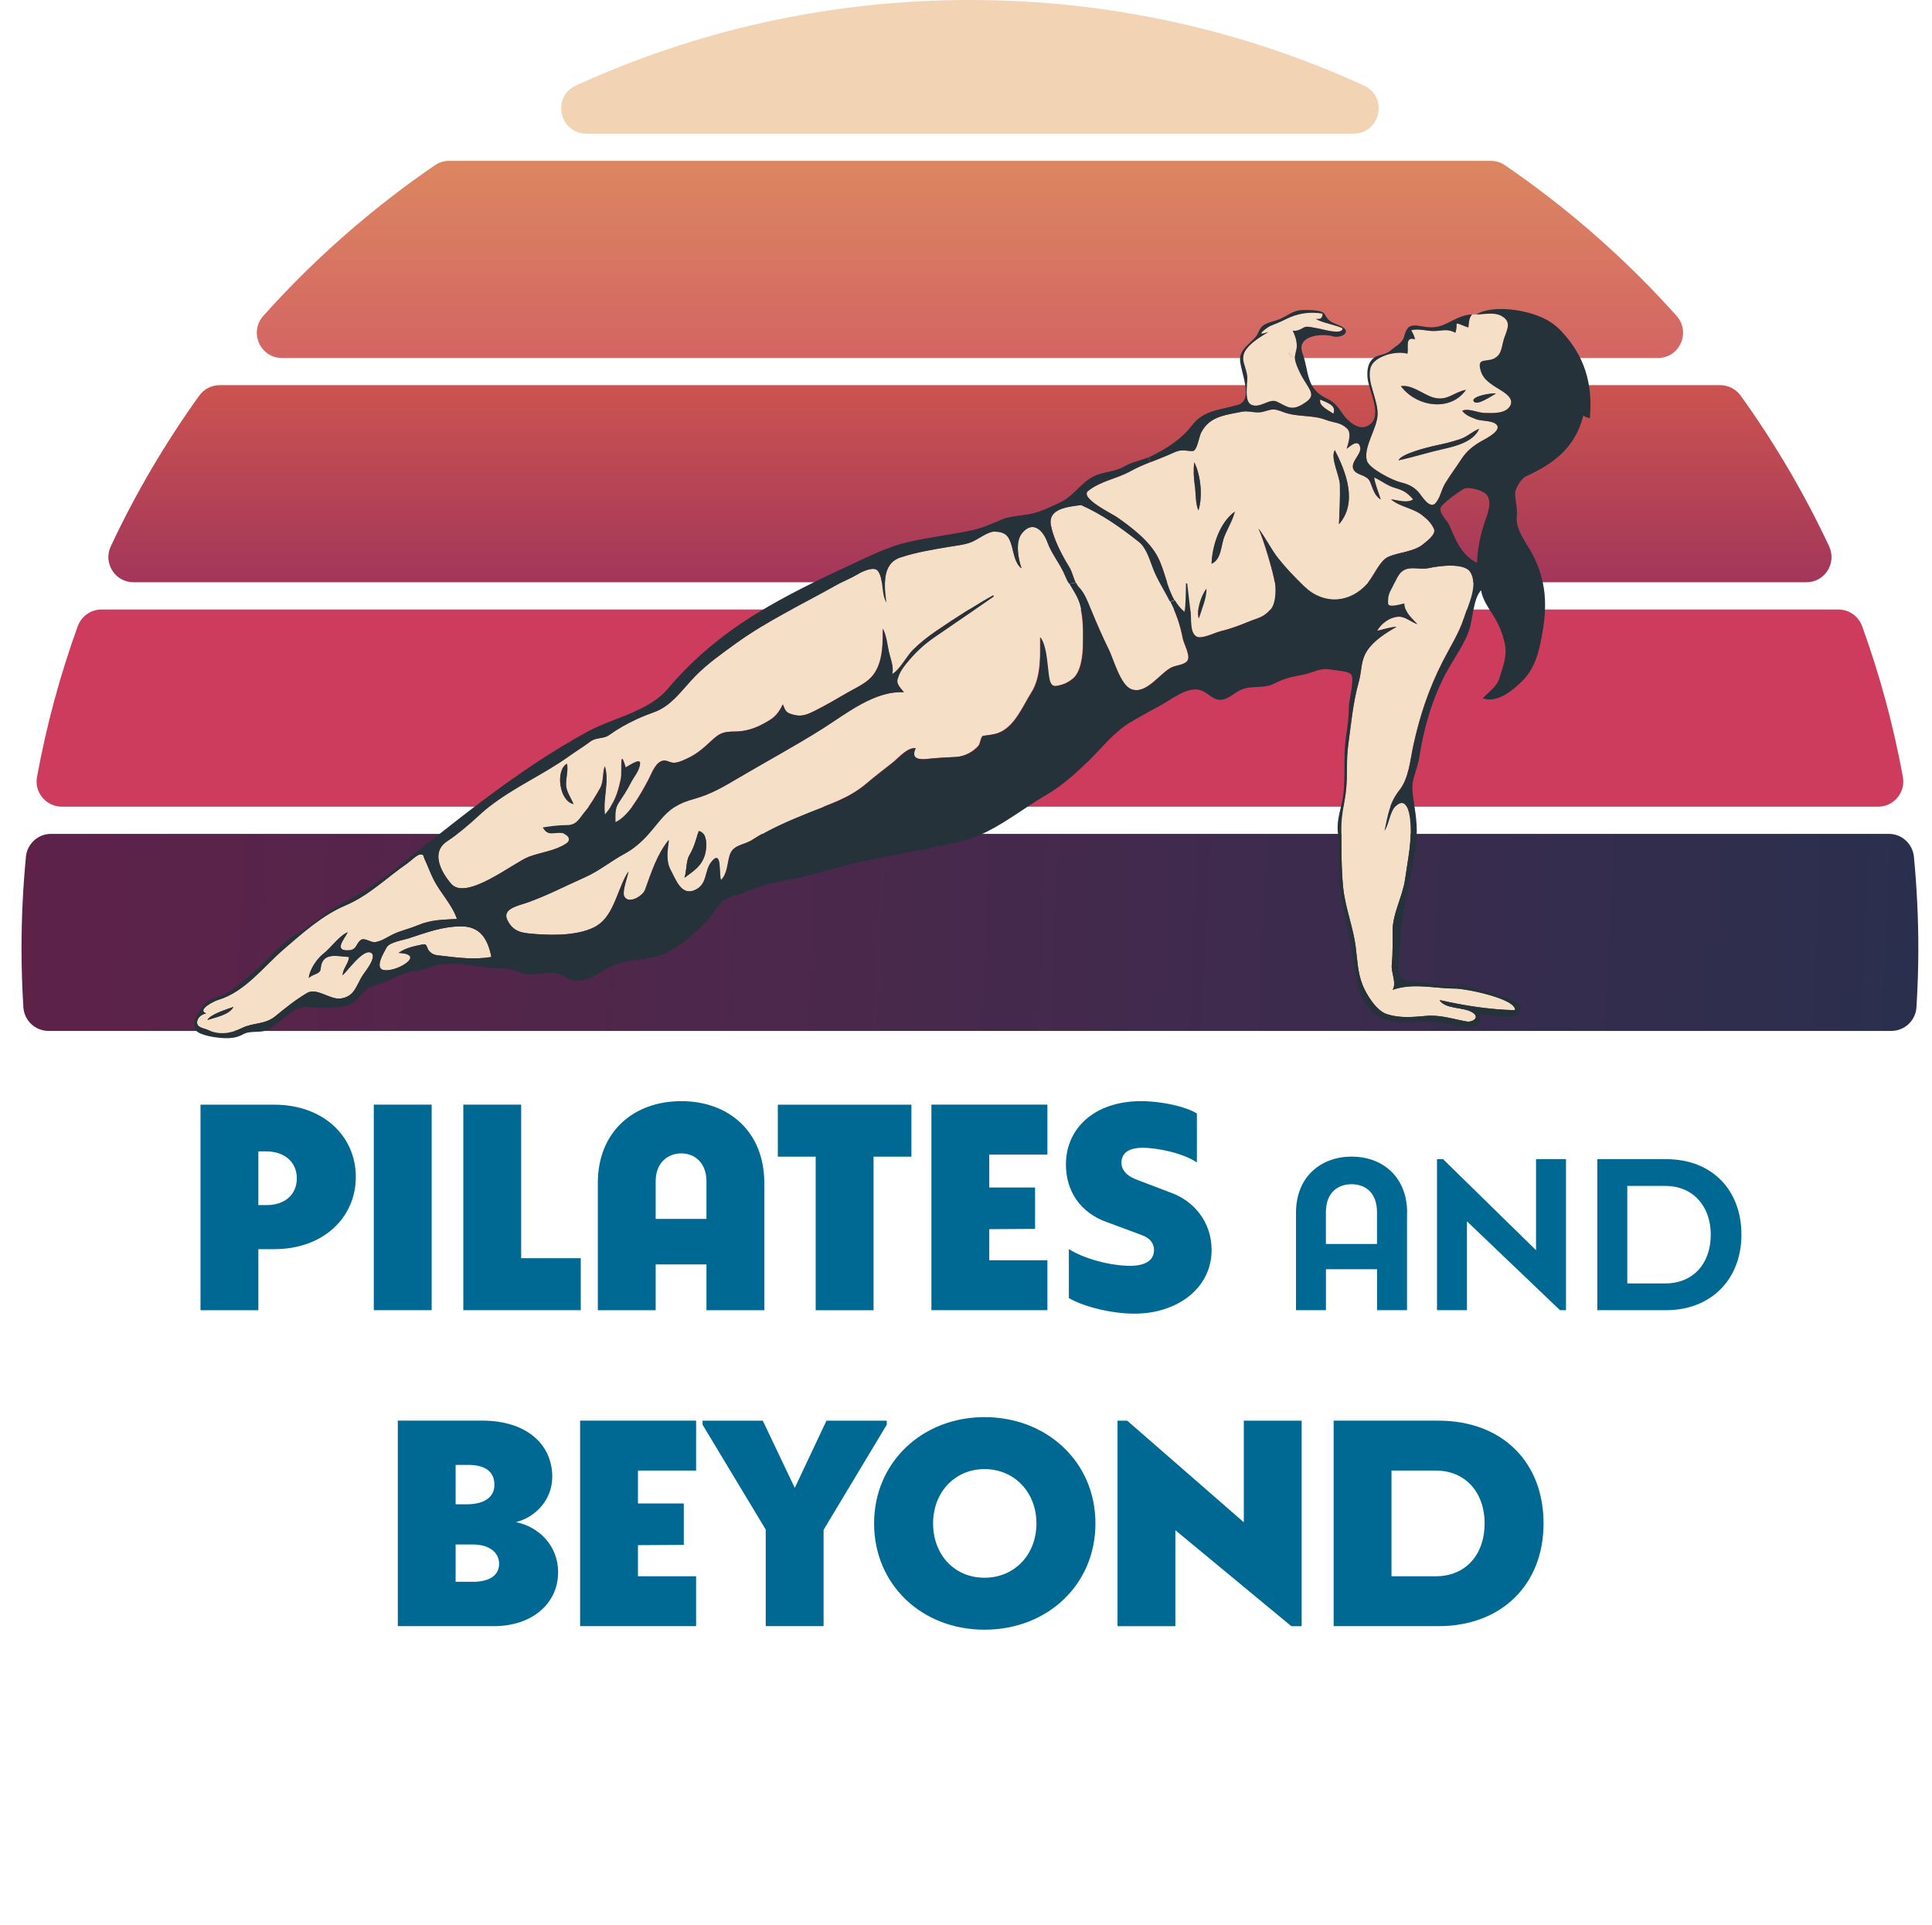 <?xml version="1.0" encoding="UTF-8"?><svg id="a" xmlns="http://www.w3.org/2000/svg" xmlns:xlink="http://www.w3.org/1999/xlink" viewBox="0 0 354.62 353.32"><defs><style>.e{fill:none;}.f{fill:url(#d);}.g{fill:url(#c);}.h{fill:url(#b);}.i{fill:#26323a;}.j{fill:#f2d3b4;}.k{fill:#006993;}.l{fill:#f5dfc7;}.m{fill:#cd3c5c;}</style><linearGradient id="b" x1="-881.39" y1="199.28" x2="-880.39" y2="199.28" gradientTransform="translate(396531.06 117844.81) rotate(3.79) scale(457.81 -457.81)" gradientUnits="userSpaceOnUse"><stop offset="0" stop-color="#681e48"/><stop offset=".47" stop-color="#4b284c"/><stop offset=".99" stop-color="#25304e"/><stop offset="1" stop-color="#25304e"/></linearGradient><linearGradient id="c" x1="-899.43" y1="238.84" x2="-898.43" y2="238.84" gradientTransform="translate(-9656.64 37104.67) rotate(90) scale(41.18 -41.18)" gradientUnits="userSpaceOnUse"><stop offset="0" stop-color="#d1574e"/><stop offset="1" stop-color="#a2365b"/></linearGradient><linearGradient id="d" x1="-899.43" y1="238.84" x2="-898.43" y2="238.84" gradientTransform="translate(-9656.64 37063.49) rotate(90) scale(41.18 -41.18)" gradientUnits="userSpaceOnUse"><stop offset="0" stop-color="#dd8b61"/><stop offset="1" stop-color="#d36463"/></linearGradient></defs><path class="e" d="M54.94,297.18c4.43,4.43,9.1,8.62,13.99,12.55.82.66,1.85,1.02,2.91,1.02h212.41c1.06,0,2.08-.36,2.91-1.02,4.89-3.93,9.56-8.12,13.99-12.55,25.84-25.85,43.58-59.77,49.13-97.66.41-2.79-1.77-5.29-4.58-5.29H10.39c-2.82,0-4.99,2.5-4.58,5.29,5.55,37.89,23.29,71.81,49.13,97.66Z"/><path class="h" d="M3.95,174.08c0,3.63.12,7.24.34,10.81.15,2.44,2.18,4.34,4.62,4.34h338.24c2.44,0,4.47-1.9,4.62-4.34.22-3.58.34-7.18.34-10.81,0-5.68-.28-11.29-.81-16.82-.23-2.38-2.22-4.2-4.61-4.2H9.37c-2.39,0-4.38,1.82-4.61,4.2-.53,5.54-.81,11.15-.81,16.82Z"/><path class="m" d="M337.45,111.88H18.62c-1.96,0-3.7,1.24-4.36,3.09-3.22,8.9-5.73,18.14-7.47,27.66-.52,2.83,1.68,5.44,4.56,5.44h333.37c2.88,0,5.07-2.61,4.56-5.44-1.74-9.51-4.25-18.75-7.47-27.66-.67-1.84-2.4-3.09-4.36-3.09Z"/><path class="g" d="M315.74,70.7H40.33c-1.48,0-2.89.7-3.75,1.91-6.22,8.66-11.67,17.9-16.24,27.65-1.45,3.08.77,6.62,4.17,6.62h307.05c3.4,0,5.62-3.54,4.17-6.62-4.57-9.74-10.02-18.99-16.24-27.65-.87-1.2-2.27-1.91-3.75-1.91Z"/><path class="f" d="M301.13,50.99c-7.63-7.63-15.96-14.54-24.89-20.66-.77-.53-1.69-.81-2.62-.81H82.45c-.93,0-1.85.28-2.62.81-8.93,6.11-17.26,13.03-24.89,20.66-2.26,2.26-4.47,4.59-6.6,6.98-2.68,2.99-.59,7.74,3.42,7.74h252.55c4.01,0,6.1-4.74,3.42-7.74-2.14-2.39-4.34-4.72-6.6-6.98Z"/><path class="j" d="M178.03,0c-25.82,0-50.31,5.62-72.34,15.71-4.5,2.06-3,8.82,1.95,8.82h140.78c4.95,0,6.45-6.76,1.95-8.82C228.35,5.62,203.85,0,178.03,0Z"/><path class="k" d="M50.33,202.77c9,0,14.98,5.77,14.98,13.26s-5.98,13.26-14.98,13.26h-2.91v11.21h-10.62v-37.73h13.53ZM48.82,221.2c3.4.05,5.66-1.89,5.66-4.9s-2.26-4.96-5.66-4.96h-1.4v9.86h1.4Z"/><path class="k" d="M68.61,240.49v-37.73h10.62v37.73h-10.62Z"/><path class="k" d="M95.66,230.95h10.94v9.54h-21.56v-37.73h10.62v28.19Z"/><path class="k" d="M140.29,217.16v23.34h-10.62v-8.41h-9.32v8.41h-10.62v-23.34c0-9.49,6.63-15.04,15.31-15.04s15.25,5.55,15.25,15.04ZM120.35,223.73h9.32v-6.9c0-3.4-2.16-5.12-4.63-5.12s-4.69,1.72-4.69,5.12v6.9Z"/><path class="k" d="M167.29,202.77v9.54h-6.95v28.19h-10.62v-28.19h-6.95v-9.54h24.52Z"/><path class="k" d="M192.25,211.93h-10.67v6.04h8.41v7.6l-8.41.05v5.71h10.67v9.16h-21.29v-37.73h21.29v9.16Z"/><path class="k" d="M196.19,238.28v-9c2.8,1.78,7.65,3.07,11.26,3.07,2.53,0,4.37-.86,4.37-2.91,0-1.24-.75-2.16-2.16-2.7l-6.52-2.42c-4.85-1.72-7.49-5.71-7.49-10.56,0-6.74,5.33-11.64,13.8-11.64,3.72,0,8.14.97,10.24,2.26v9c-2.42-1.67-7.11-2.7-9.97-2.7-3.02,0-3.88,1.35-3.88,2.75,0,1.13.7,2.26,2.59,3.02l6.2,2.37c4.63,1.56,7.76,5.6,7.76,10.62,0,7.06-6.36,11.69-14.17,11.69-4.1,0-9.27-1.24-12.02-2.86Z"/><path class="k" d="M258.26,222.63v17.86h-5.5v-7.52h-9.38v7.52h-5.5v-17.86c0-6.73,4.67-10.33,10.22-10.33s10.18,3.6,10.18,10.33ZM243.37,228.34h9.38v-5.82c0-3.6-2.14-5.15-4.67-5.15s-4.71,1.54-4.71,5.15v5.82Z"/><path class="k" d="M281.94,212.77h5.5v27.72h-1.11l-17.07-16.31v16.31h-5.5v-27.72h1.11l17.07,16.71v-16.71Z"/><path class="k" d="M305.82,212.77c8.39,0,13.82,5.62,13.82,13.86s-5.62,13.86-13.82,13.86h-12.63v-27.72h12.63ZM305.66,235.58c5.11,0,8.35-3.64,8.35-8.95s-3.33-8.95-8.35-8.95h-6.97v17.9h6.97Z"/><path class="k" d="M102.44,288.63c0,5.66-4.74,9.86-11.8,9.86h-17.62v-37.73h15.47c8.35,0,12.88,4.53,12.88,10.29,0,4.26-3.07,7.44-6.68,8.35,4.2.81,7.76,4.31,7.76,9.22ZM85.89,268.9h-2.26v7.22h2.05c3.18,0,5.07-1.29,5.07-3.56,0-2.48-1.72-3.67-4.85-3.67ZM86.81,290.35c2.86,0,4.8-1.08,4.8-3.29s-1.94-3.56-4.8-3.56h-3.18v6.84h3.18Z"/><path class="k" d="M127.77,269.93h-10.67v6.04h8.41v7.6l-8.41.05v5.71h10.67v9.16h-21.29v-37.73h21.29v9.16Z"/><path class="k" d="M151.71,260.77h11.05v.75l-11.59,19.29v17.68h-10.62v-17.73l-11.59-19.24v-.75h11.05l5.87,12.34,5.82-12.34Z"/><path class="k" d="M160.44,279.63c0-11.21,8.84-19.51,20.26-19.51s20.37,8.19,20.37,19.51-8.89,19.51-20.37,19.51-20.26-8.25-20.26-19.51ZM190.24,279.63c0-5.77-4.1-9.97-9.54-9.97s-9.43,4.26-9.43,9.97,3.88,9.97,9.43,9.97,9.54-4.26,9.54-9.97Z"/><path class="k" d="M228.3,260.77h10.62v37.73h-1.89l-21.29-17.62v17.62h-10.62v-37.73h1.78l21.4,18.65v-18.65Z"/><path class="k" d="M264.03,260.77c11.64,0,19.29,7.54,19.29,18.86s-7.81,18.86-19.29,18.86h-19.24v-37.73h19.24ZM263.55,289.33c5.44,0,8.95-3.93,8.95-9.7s-3.61-9.7-8.95-9.7h-8.14v19.4h8.14Z"/><path class="l" d="M244.74,75.94c.65-1.63-1.25-2.02-2.4-2.61-.37,1.19,1.6,2.01,2.4,2.61Z"/><path class="l" d="M75.05,172.24c-.86.28-3.58.71-4.07,1.64-.48.91-2.46,4.01-.38,4.22,2.43.24,7.65-2.96,2.54-3.18,1.38-.96,2.81-1.23,4.45-1.57.9-.18.66.68,1.21,1.25.7.74,1.31.73,2.29.84,3.09.37,6,.74,9.1.22-.65-3.25-2.01-5.65-5.6-5.62-3.45.03-6.28,1.12-9.54,2.18Z"/><path class="l" d="M42.85,184.82c-1.18.44-4.23,1.34-4.77,2.4,1.42-.48,4.02-.93,4.77-2.4ZM79.64,161.52c1.21,2.38,3.4,4.61,4.24,7.15-2.59.16-4.74.12-7.17,1.16-1.41.6-2.9.93-4.3,1.54-1.17.51-2.27,1.39-3.56,1.56-.83.11-1.96-.92-2.65-.37-.87.7-.72,1.77-2.12,1.87-2.95.22-.87-2.07-.25-3.31-1.54.62-3.08,2.87-4.46,3.93-1.16.9-2.57,2.94-2.68,4.45.83-.8,2.09-.65,2.17-1.68.23-3.2,3.14-2.26,5.22-2.16-.1,1.25-1.14,2.1-1.18,3.34.9-.78,3.71-4.82,5.16-4.14,1.32.61-1.02,3.48-1.39,4.02-1.27,1.88-1.48,4.03-4.12,4.4-1.99.27-4.4-2.07-6.19-1.01-2.09,1.23-3.94,2.73-5.81,4.26-1.92,1.57-4.03,1.14-6.11,2.16-2.11,1.03-4.14,1.33-6.31.35-.79-.36-2.15-.42-1.93-1.58.16-.81.88-1.29,1.65-1.44-1.8-.67,1.5-2.28,2.15-2.47,4.98-1.47,8.36-6.11,12.14-9.36,3.37-2.91,7.08-6.22,11.22-7.97,4.41-1.86,7.63-5.15,11.51-7.82.48-.33,1.72-1.57,2.28-1.56.71,0,.49.18.79.84.59,1.27,1.07,2.61,1.7,3.85Z"/><path class="l" d="M103.9,143.93c0-1.16.42-2.64.17-3.75-2.17,1.15-1.41,6.93,1.22,7.4-.51-1.13-1.41-2.4-1.39-3.66ZM129.38,156.93c.37-1.21.57-4.17-1.15-4.41-.48,1.63-.82,2.98-1.68,4.44-.65,1.07-.49,2.94-.92,4.16,1.69-1.26,3.11-2.1,3.75-4.19ZM109.54,169.94c-3.06,1.79-7.76,1.79-11.25,1.52-2.31-.19-4.07-.25-5.2-2.58-1.02-2.09,2.08-2.64,3.64-3.19,3.62-1.28,7.1-3.11,10.62-4.66,2.52-1.11,4.73-2.95,7.16-4.26,2.85-1.54,4.47-3.56,6.5-6.04,1.87-2.3,3.53-3.3,6.35-4.07,3.16-.87,5.58-2.34,8.4-4,5.03-2.97,10.17-5.74,15.13-8.86,4.33-2.73,9.62-7.06,14.99-6.72-.54-.72-1.44-1.48-1.17-2.39.36-1.16.75-1.81,1.51-2.76,1.65-2.05,3.18-3.52,5.36-5.02,3.27-2.27,7.04-4.79,10.71-7.35.15-.1.02-.31-.08-.27-2.38,1.27-7.11,4.26-10.56,6.64-1.43.99-2.86,2.12-4.12,3.37-1.14,1.14-2.41,3.67-3.82,4.45.39-1.31-.37-3.01-.63-4.3-.3-1.46-.4-2.72-1.07-4.06-.01,2.5.04,5.02-1.05,7.33-1.14,2.41-3.22,3.14-5.47,4.44-2,1.16-4.04,2.36-6.11,3.39-1.29.64-2.28,1.03-3.72.66-1.39-.36-1.49-.57-2-1.91-1.08,2.19-1.88,2.66-4.03,3.79-1.4.72-3.09,1.19-4.67,1.19-2.37,0-2.93.3-4.65,1.91-1.18,1.11-2.46,2.2-3.93,2.9-.76.36-1.66.82-2.5.91-.83.1-1.33-.42-2.02-.39-1.52.07-2.24,2.33-2.88,3.53-1.26,2.36-3.54,6.61-6.05,7.76,0-1.34-.13-2.48.64-3.61.77-1.14,1.53-2.29,2.14-3.51.6-1.2,1.68-2.33,1.74-3.68.05-1.04-2.23.58-2.65.77-1.16-4.03-.59.81-.88,2.13-.6,2.74-1.14,4.3-2.91,6.48-.42-2.87.85-6.01-.03-8.84-.45,1.34-.16,2.85-.9,4.11-.85,1.44-1.62,2.85-2.69,4.12-1.15,1.37-1.57,2.59-3.4,2.59-1.54,0-2.91.19-4.43.43.94,1.63,1.78.93,3.35,1.01,1.03.06,2.23,1.14.97,1.96-2.03,1.33-4.61,1.58-6.83,2.41-2.75,1.03-11.52,8.2-14.29,4.94-1.86-2.18-3.77-5.74-.75-7.77,2.1-1.4,4.03-3.04,5.88-4.75.61-.57,1.23-1.1,1.88-1.61,4.52-3.56,9.87-5.88,14.52-9.18,1.34-.96,2.72-1.79,4.05-2.79,1.09-.82,2.43-.45,3.44-1.18,1.55-1.12,3.25-2.08,5.01-2.89,1.07-.5,2.16-.93,3.25-1.32,3.27-1.13,5.27-4.28,7.6-6.64,2.27-2.3,4.79-4.06,7.39-5.95,5.88-4.26,12.31-7.22,18.57-10.77,1.29-.73,2.57-1.2,3.85-1.97.76-.46,2.98-1.53,3.68-.61,1.14,1.51.55,4.16,1.57,5.82-.36-3.03-.92-7.13,2.6-8.29,2.9-.95,5.88-1.44,8.88-1.94,1.36-.23,2.96-.38,4.22-.91,1.19-.5,2.97-1.95,4.22-1.89,1.9.08,2.56.72,3.1,2.68.35,1.28.62,3.26,1.79,4.06-.61-1.71-1.18-4.81.03-6.37,1.95-2.5,3.88-.7,4.71,1.58.81,2.24,2.38,4,3.26,6.18.22.53.46.99.7,1.44.76,1.34,1.61,2.48,2.04,4.19.59,2.38.52,4.69.49,7.14-.02,1.86-.38,4.95-1.9,6.13-.99.77-1.77,1.09-2.99,1.3-1.26.21-1.32-1.55-1.45-2.44-.27-1.96-.33-4.89-1.51-6.52,0,3.3.22,7.26-1.61,10.16-1.66,2.63-3.12,6.41-6.2,7.47-.86.29-1.76.35-2.65.48-.43.06-.53,1.43-.85,1.8-.95,1.15-2.62,2.01-4.13,2.08-1.75.08-3.54.17-5.28.36-1.49.16-3.11.03-2.14-1.98-1.58-.13-3.12,1.8-4.26,2.69-1.62,1.26-3.23,2.51-4.79,3.83-3.26,2.74-6.65,3.72-10.49,5.27-3.59,1.45-7.2,2.96-10.4,5.03-1.65,1.06-3.55.86-4.18,2.88-.45,1.46-.41,3.44-1.62,4.54-.44-1.2.23-5.95-1.81-3.25-1.22,1.61-.63,3.94-2.84,5.01-2.61,1.27-3.63-1.84-4.56-3.57-.96-1.76-.6-3.66-.36-5.56-2.16,2.66-3.19,5.99-4.35,9.17-.4,1.09-3.07,2.75-3.86,1.12-.39-.83.65-3.7.83-4.53-1.97,2.93-2.59,8.07-5.82,9.97Z"/><path class="l" d="M198.47,92.71c-2.3.31-6.15.57-5.56,3.71.47,2.51,2.02,5.5,3.36,7.65.52.84.75,1.97,1.18,2.87.15.3.31.57.53.8,1.11,1.19,1.59,2.57,2.2,4.05,1.02,2.48,2.1,5,3.29,7.4.9,1.81,2.13,6.59,4.2,7.33,2.76.98,5.26-3.04,7.38-4.04.84-.4,2.53-.43,2.96-1.37.41-.92-.74-2.95-.93-3.9-.51-2.58-1.19-4.56-2.31-6.77-.16-.32-.33-.64-.51-.96-.86-1.59-1.85-3.26-2.53-4.94-.66-1.65-1.24-3.94-2.68-5.07-3.35-2.65-6.68-4.99-10.58-6.75Z"/><path class="l" d="M237.42,65.58l-.95-.98c-.09.28,1.23,2.23.95.98ZM241.77,60.25c-.56-.08-1.86-.44-2.34-.2-.72.38-1.29.79-2.15.63.44.95.75,1.8.74,2.86,0,.77-.45,1.69-.34,2.43.19,1.24,1.36,3.4,2.05,4.43,1.28,1.89,1.44,2.56-.67,3.82-2.07,1.23-2.83.4-4.69-.5-1.38-.66-3,1.25-4.64.6-1.43-.56-.76-3.84-.79-5.02-.05-1.96-1.56-3.42-.16-5.25.91-1.18,2.25-2.04,4.01-3.12l-.77.24c-1.48.41.69-1.17,1.19-1.38.85-.36,1.8-.72,2.62-1.14,2.3-1.19,4.57-1.51,6.92-1.1-.05.65-.18,1.13-1.19.96.5.6,4.52,1.34,4.86,1.79-.18,1.24-3.69.08-4.67-.06Z"/><path class="l" d="M268.02,80.6c-1.46.49-2.87.83-4.39,1.15-1.48.31-6.49,1.55-6.92,2.74,2.77-.59,5.44-1.46,8.22-2.08,2.23-.49,5.56-1.33,6.57-3.7-1.23.48-2.2,1.46-3.48,1.89ZM274.58,72.25c-.66-.2-4.78.52-4.05,1.45.65.83,3.38-1.13,4.05-1.45ZM270.89,76.92c1.02.41,3.02.2,3.78,1,1.11,1.16-2.25,2.74-2.88,3.11-1.43.84-2.57,1.74-3.49,3.14-1.01,1.55-2.11,3-3.07,4.59-.67,1.1-.86,2.54-1.7,3.54-1.13,1.34-2.63-1.41-3.25-2.07-.97-1.01-1.98-1.41-3.31-1.74-1.4-.34-5.73-2.53-6.1-3.97-.65-2.53,1.85-5.77,1.97-8.36.13-2.78-1.91-5.77-1.32-8.5.26-1.17,1.47-2.01,2.87-2.49,1.39-.46,2.97-.56,3.94-.26.32-.97-.55-3.27,1.42-2.63-.14-.59-.4-1.16-.72-1.67,1.4-.38,2.88.19,4.3.14,1.57-.05,2.32-.46,3.82.31.18-.54.23-1.11.23-1.68.79.1,1.39.55,2.15.71.11-.87.07-1.72.7-2.39h.72c1.38-.03,3.23-.45,4.54.22,2.03,1.06,1.17,2.47.59,4.15-.51,1.47-.32,3.28-2.24,3.85-1.5.44-2.69-.16-2.1,2.03.47,1.74,2.02,2.61,3.43,3.47.93.58,2.73,1.63,2.07,2.96-.79,1.61-3.29,1.44-4.69,1.41-1.35-.02-2.89-.92-4.17-.42.58.82,1.6,1.17,2.51,1.54ZM269.08,71.55c-2.32.45-3.48,2.18-6.06,1.4-1.81-.55-3.87-2.39-5.89-2.07,2.83,3.79,9.06,4.79,11.95.67Z"/><path class="l" d="M221.45,108.02c-.97,1.23-1.89,3.96-1.41,5.49.55-1.75,1.46-3.63,1.41-5.49ZM245.94,88.97c.06,2.43-.07,4.83-.17,7.26,3.48-3.99,1.3-9.61-.77-13.61-.85,1.47.89,4.65.94,6.35ZM261.11,94.64c.91.74,1.6,1.39,2.08,2.47.43.96-1.38,2.27-1.98,2.77-1.74,1.44-4.43,1.44-6.45,2.35-1.52.68-2.62,3.48-3.76,4.79-3.19,3.68-7.99,4.07-11.59.65-1.86-1.78-3.41-3.4-4.83-5.2-1.34-1.71-2.3-3.74-3.62-5.47.96,1.99,2.82,8.35,3.02,10,.16,1.41.16,3.77-.84,4.91-1.31,1.48-2.29,1.5-4.04,2.23-1.69.7-3.35,1.3-5.13,1.74-1.02.25-3.42,1.49-4.37.97-1.27-.7-.94-3.15-1.09-4.36-.23-1.8-.42-3.61-.64-5.4-.08,0-.16,0-.24,0,0,1.78-.05,3.49-.22,5.25-.75-.62-1.32-1.35-1.79-2.15-1.4-2.41-1.83-5.46-3.05-7.86-1.52-3-4.81-5.49-7.5-7.37-.93-.66-6.96-3.54-5.31-4.85,2.36-1.86,5.22-2.19,7.82-3.64,1.11-.62,2.32-1.13,3.56-1.62,1.32-.53,2.66-1.03,3.91-1.6.95-.44,1.34-.6,2.37-.56.35.01,1.45.22,1.7.04.68-.48.95-2.6,1.35-3.35,1.55-2.98,4.43-3.18,7.47-3.8,1.27-.25,2.6.36,3.91,0,1.79-.51,1.87-.62,3.73.08,2.51.95,5.23.45,7.8,1.43,1.52.59,2.57.36,3.87,1.59.85.8.24,2.65-.09,3.71.78-.63,2.2-1.85,2.5-.23.23,1.26-1.86,2.62-1.26,3.98.52,1.18,2.43.92,3.04,2.27.54,1.19.75,2.53,1.96,3.27-.4-1.33-.99-2.69-1.21-4.05,1.26.55,2.41,1.51,3.71,1.89,1.69.51,2.24.8,3.47,2.14-1.04.79-2.87.14-4.06.01,1.59,1.38,4.1,1.59,5.81,2.98ZM219.97,93.7c.83-2.58.42-6.47-.75-8.83-.2,1.21-.11,2.99.08,4.19.21,1.35.11,3.43.67,4.64ZM224.73,98.51c.6-1.51,1.54-3.03,1.93-4.6-2.81,2.03-4.16,6.31-4.27,9.57,1.83-.8,1.72-3.43,2.34-4.97Z"/><path class="l" d="M254.08,152.56c.6-2.82.91-5.16,2.75-7.49,1.75-2.2,1.98-5.52,2.56-8.18,1.21-5.55,2.84-10.42,5.4-15.46,1.38-2.71,3-5.19,3.93-8.08.76-2.36,2.61-6.01,1.14-8.34-1.12-1.77-5.85-1.13-7.59-.73-1.28.29-2.54-.14-3.79.1-1.7.32-2.06,1.83-2.84,3.29-.69,1.27-.9,1.7-.84,3.13.03.83,2.59.04,2.96-.04.07,1.65,1.35,2.68,2.4,3.81-1.2-.38-2.25-1.47-3.57-1.36-1.54.12-3.03,1.21-3.82,2.58,1.25-.26,2.28-.67,3.58-.73-1.9,1.08-4.12,2.47-5.37,4.33-1.28,1.93-.97,3.62-1.56,5.73-1.1,3.92-1.4,7.66-1.96,11.7-.36,2.59-.12,5.27-.36,7.88-.22,2.42-.89,4.73-.89,7.17.01,3.53-.03,7.45.32,10.98.37,3.74,1.84,7.27,2.31,10.98.3,2.34.36,4.7,1.24,6.92.73,1.82,2.53,4.77,4.46,5.4,2.33.76,4.67.56,7.07.34,2.71-.28,5.02.57,7.64,1.02.94.17,2.48-.7,1.07-1.63-1.67-1.11-5-.55-6.1-2.31,4.58,1.02,9.17,1.76,13.86,1.86.26-2.12-9.17-3.98-10.92-3.97-3.91,0-7.72-1.1-11.54.23.77-1.28-.3-3.13-.16-4.59.2-2.09.15-4.06.15-6.16-.01-3.28,1.85-6.35,2.3-9.58.53-3.85,1.32-7.05.91-10.98-.17-1.59-.81-4.01-2.5-2.53-1.26,1.1-1.25,3.31-2.21,4.71Z"/><path class="i" d="M42.85,184.82c-1.18.44-4.23,1.34-4.77,2.4,1.42-.48,4.02-.93,4.77-2.4Z"/><path class="i" d="M104.07,140.19c-2.17,1.15-1.41,6.93,1.22,7.4-.51-1.13-1.41-2.4-1.39-3.66,0-1.16.42-2.64.17-3.75Z"/><path class="i" d="M104.31,138.91c1.34-.96,2.72-1.79,4.05-2.79,1.09-.82,2.43-.45,3.44-1.18,1.55-1.12,3.25-2.08,5.01-2.89l-.63-1.3c-2.78,1.21-5.77,2.16-8.17,3.46-6.8,3.68-13.08,8-19.19,12.58l.98,1.3c4.52-3.56,9.87-5.88,14.52-9.18Z"/><path class="i" d="M126.55,156.96c-.65,1.07-.49,2.94-.92,4.16,1.69-1.26,3.11-2.1,3.75-4.19.37-1.21.57-4.17-1.15-4.41-.48,1.63-.82,2.98-1.68,4.44Z"/><path class="i" d="M183.91,95.36c-1.74.72-3.64,1.58-5.48,1.97-3.94.84-7.93,1.27-11.86,2.2-3.6.84-6.77,2.45-10.09,3.98-6.03,2.79-12.16,5.74-17.83,9.23-6.1,3.77-11.54,8.29-16.14,13.76-1.6,1.9-3.89,3.17-6.35,4.25l.63,1.3c1.07-.5,2.16-.93,3.25-1.32,3.27-1.13,5.27-4.28,7.6-6.64,2.27-2.3,4.79-4.06,7.39-5.95,5.88-4.26,12.31-7.22,18.57-10.77,1.29-.73,2.57-1.2,3.85-1.97.76-.46,2.98-1.53,3.68-.61,1.14,1.51.55,4.16,1.57,5.82-.36-3.03-.92-7.13,2.6-8.29,2.9-.95,5.88-1.44,8.88-1.94,1.36-.23,2.96-.38,4.22-.91,1.19-.5,2.97-1.95,4.22-1.89,1.9.08,2.56.72,3.1,2.68.35,1.28.62,3.26,1.79,4.06-.61-1.71-1.18-4.81.03-6.37,1.95-2.5,3.88-.7,4.71,1.58.81,2.24,2.38,4,3.26,6.18.22.53.46.99.7,1.44l1.22-.21c-.44-.9-.66-2.03-1.18-2.87-1.34-2.16-2.89-5.15-3.36-7.65-.59-3.13,3.25-3.4,5.56-3.71,3.91,1.76,7.23,4.1,10.58,6.75,1.43,1.13,2.02,3.42,2.68,5.07.67,1.68,1.66,3.36,2.53,4.94.18.32.35.64.51.96l.84-.26c-1.4-2.41-1.83-5.46-3.05-7.86-1.52-3-4.81-5.49-7.5-7.37-.93-.66-6.96-3.54-5.31-4.85,2.36-1.86,5.22-2.19,7.82-3.64,1.11-.62,2.32-1.13,3.56-1.62l-.36-.88c-1.53.66-2.98.82-4.51,1.73-1.25.74-2.86.88-4.24,1.27-3.39.95-4.5,3.95-7.5,5.32-1.95.88-3.47,1.71-5.61,2.11-1.61.3-3.51.35-5.02.98Z"/><path class="i" d="M219.22,84.86c-.2,1.21-.11,2.99.08,4.19.21,1.35.11,3.43.67,4.64.83-2.58.42-6.47-.75-8.83Z"/><path class="i" d="M221.45,108.02c-.97,1.23-1.89,3.96-1.41,5.49.55-1.75,1.46-3.63,1.41-5.49Z"/><path class="i" d="M226.65,93.91c-2.81,2.03-4.16,6.31-4.27,9.57,1.83-.8,1.72-3.43,2.34-4.97.6-1.51,1.54-3.03,1.93-4.6Z"/><path class="l" d="M237.42,65.58l-.95-.98c-.09.28,1.23,2.23.95.98Z"/><path class="i" d="M245,82.62c-.85,1.47.89,4.65.94,6.35.06,2.43-.07,4.83-.17,7.26,3.48-3.99,1.3-9.61-.77-13.61Z"/><path class="i" d="M263.03,72.95c-1.81-.55-3.87-2.39-5.89-2.07,2.83,3.79,9.06,4.79,11.95.67-2.32.45-3.48,2.18-6.06,1.4Z"/><path class="i" d="M263.63,81.75c-1.48.31-6.49,1.55-6.92,2.74,2.77-.59,5.44-1.46,8.22-2.08,2.23-.49,5.56-1.33,6.57-3.7-1.23.48-2.2,1.46-3.48,1.89-1.46.49-2.87.83-4.39,1.15Z"/><path class="i" d="M267.37,59.38c.79.1,1.39.55,2.15.71.11-.87.07-1.72.7-2.39-1.95.09-3.29,1.04-5,1.81-1.63.74-2.78.65-4.54.33-1.94-.35-2.48.14-2.96,1.96-.31,1.16-1.63,1.8-2.47,2.53-.3.27-.64.43-.98.56l.1.29c1.39-.46,2.97-.56,3.94-.26.32-.97-.55-3.27,1.42-2.63-.14-.59-.4-1.16-.72-1.67,1.4-.38,2.88.19,4.3.14,1.57-.05,2.32-.46,3.82.31.18-.54.23-1.11.23-1.68Z"/><path class="i" d="M274.58,72.25c-.66-.2-4.78.52-4.05,1.45.65.83,3.38-1.13,4.05-1.45Z"/><path class="i" d="M73.15,174.92c1.38-.96,2.81-1.23,4.45-1.57.9-.18.66.68,1.21,1.25.7.74,1.31.73,2.29.84,3.09.37,6,.74,9.1.22-.65-3.25-2.01-5.65-5.6-5.62-3.45.03-6.28,1.12-9.54,2.18-.86.28-3.58.71-4.07,1.64-.48.91-2.46,4.01-.38,4.22,2.43.24,7.65-2.96,2.54-3.18ZM66.19,172.57c.69-.55,1.82.48,2.65.37,1.29-.17,2.39-1.05,3.56-1.56,1.4-.62,2.89-.95,4.3-1.54,2.43-1.03,4.58-1,7.17-1.16-.84-2.54-3.02-4.77-4.24-7.15-.63-1.24-1.11-2.58-1.7-3.85-.3-.65-.08-.84-.79-.84-.57,0-1.81,1.24-2.28,1.56-3.88,2.67-7.1,5.96-11.51,7.82-4.14,1.75-7.85,5.06-11.22,7.97-3.78,3.25-7.16,7.89-12.14,9.36-.66.2-3.95,1.8-2.15,2.47-.77.15-1.5.63-1.65,1.44-.22,1.16,1.14,1.23,1.93,1.58,2.17.98,4.21.68,6.31-.35,2.08-1.02,4.18-.59,6.11-2.16,1.88-1.53,3.72-3.03,5.81-4.26,1.79-1.06,4.2,1.28,6.19,1.01,2.65-.37,2.85-2.52,4.12-4.4.37-.54,2.71-3.41,1.39-4.02-1.45-.67-4.26,3.36-5.16,4.14.04-1.24,1.08-2.09,1.18-3.34-2.08-.1-4.99-1.04-5.22,2.16-.08,1.04-1.34.88-2.17,1.68.11-1.5,1.52-3.55,2.68-4.45,1.38-1.06,2.92-3.32,4.46-3.93-.62,1.23-2.7,3.52.25,3.31,1.4-.1,1.25-1.17,2.12-1.87ZM244.74,75.94c.65-1.63-1.25-2.02-2.4-2.61-.37,1.19,1.6,2.01,2.4,2.61ZM233.22,59.8c-.5.21-2.67,1.79-1.19,1.38l.77-.24c-1.76,1.07-3.1,1.93-4.01,3.12-1.4,1.83.1,3.29.16,5.25.03,1.18-.64,4.46.79,5.02,1.65.65,3.26-1.26,4.64-.6,1.86.9,2.63,1.74,4.69.5,2.11-1.26,1.94-1.93.67-3.82-.7-1.03-1.86-3.19-2.05-4.43-.11-.74.33-1.66.34-2.43,0-1.06-.3-1.91-.74-2.86.85.16,1.42-.25,2.15-.63.47-.24,1.78.11,2.34.2.98.14,4.49,1.3,4.67.06-.34-.46-4.36-1.2-4.86-1.79,1.01.16,1.14-.32,1.19-.96-2.36-.4-4.62-.09-6.92,1.1-.82.42-1.77.78-2.62,1.14ZM265.96,96.28c1.24,2.78,2.2,5.58,5.15,7.03.06-2.74.78-5.81,1.71-8.36.43-1.19.99-3.06.01-4.18-.69-.8-3.39-1.53-4.25-.98-1.45.92-2.62,1.78-3.86,2.96-1.09,1.04.81,2.61,1.24,3.54ZM262.27,104.27c-1.28.29-2.54-.14-3.79.1-1.7.32-2.06,1.83-2.84,3.29-.69,1.27-.9,1.7-.84,3.13.03.83,2.59.04,2.96-.04.07,1.65,1.35,2.68,2.4,3.81-1.2-.38-2.25-1.47-3.57-1.36-1.54.12-3.03,1.21-3.82,2.58,1.25-.26,2.28-.67,3.58-.73-1.9,1.08-4.12,2.47-5.37,4.33-1.28,1.93-.97,3.62-1.56,5.73-1.1,3.92-1.4,7.66-1.96,11.7-.36,2.59-.12,5.27-.36,7.88-.22,2.42-.89,4.73-.89,7.17.01,3.53-.03,7.45.32,10.98.37,3.74,1.84,7.27,2.31,10.98.3,2.34.36,4.7,1.24,6.92.73,1.82,2.53,4.77,4.46,5.4,2.33.76,4.67.56,7.07.34,2.71-.28,5.02.57,7.64,1.02.94.17,2.48-.7,1.07-1.63-1.67-1.11-5-.55-6.1-2.31,4.58,1.02,9.17,1.76,13.86,1.86.26-2.12-9.17-3.98-10.92-3.97-3.91,0-7.72-1.1-11.54.23.77-1.28-.3-3.13-.16-4.59.2-2.09.15-4.06.15-6.16-.01-3.28,1.85-6.35,2.3-9.58.53-3.85,1.32-7.05.91-10.98-.17-1.59-.81-4.01-2.5-2.53-1.26,1.1-1.25,3.31-2.21,4.71.6-2.82.91-5.16,2.75-7.49,1.75-2.2,1.98-5.52,2.56-8.18,1.21-5.55,2.84-10.42,5.4-15.46,1.38-2.71,3-5.19,3.93-8.08.76-2.36,2.61-6.01,1.14-8.34-1.12-1.77-5.85-1.13-7.59-.73ZM265.46,123.43c-2.62,4.97-4.12,10.22-4.98,15.75-.2,1.26-.71,2.52-1.03,3.76-.38,1.47-.15,2.88.08,4.37.47,3.01.74,5.27.29,8.32-.9,6.05-2.69,11.97-2.82,18.09-.03,1.61-.51,3.11-.28,4.72.21,1.52,2.36,1.8,3.65,1.91,1.66.15,3.26.34,4.9.63,1.29.23,2.83-.36,4.09.09,3.08,1.07,6.77,1.47,9.54,3.22.77.49.04,1.18-.31,1.92-.25.54-1.66.38-2.15.37-1.58,0-3.22-.35-4.81-.41.88,3.79-4.86,2.03-6.83,1.62-3.42-.72-6.99.36-10.46-.65-3.12-.91-4.72-4.14-5.27-7.1-.7-3.75-1.25-7.48-2.08-11.22-.77-3.43-1.24-6.79-1.23-10.31,0-1.99-.01-3.94-.21-5.91-.22-2.25.69-4.38.99-6.57.47-3.5.02-7.09.49-10.59.25-1.9.58-3.73.55-5.66-.02-1.1,1.19-5.43.34-6.08-.75-.58-2.98-.64-3.94-.83-1.56-.31-3.26.7-4.78.98-2.12.39-3.39.64-5.34,1.64-1.81.93-3.76.34-5.63.95-1.38.44-2.34,1.66-3.78,1.96-1.66.34-2.49-1.08-3.86-1.63-2.4-.96-5.38,1.5-7.36,2.59-1.98,1.08-3.95,2.15-5.88,3.31-2.96,1.77-5.26,4.81-7.73,7.19-2.45,2.35-4.67,4.35-7.63,6.09-3.65,2.13-7.06,4.82-10.84,6.71-3.2,1.6-7.07,2.32-10.56,3.05-3.6.76-7.23,1.35-10.83,2.11-3.89.81-7.65,1.89-11.49,2.89-3.65.95-7.89,1.39-11.29,2.99-1.49.7-3.18.67-4.44,1.84-1.09,1.01-1.69,2.39-2.72,3.44-2.5,2.52-4.73,4.69-8.03,6.14-2.62,1.15-5.95.83-8.72,1.91-3.49,1.35-5.78,4.44-9.55,2.18-2.79-1.67-5.48.54-8.51-.83-1.37-.62-2.75-.68-4.23-.67-1.84,0-3.59-.49-5.41-.66-1.57-.14-3.46-.21-5.02.09-1.44.28-2.56.99-4.06,1.1-1.92.14-3.74,1.2-5.48,1.92-1.36.56-3.4.93-4.3,2.19-1.99,2.81-4.44,2.66-7.79,2.64-1.8-.01-3.41-.59-4.98.59-1.43,1.08-2.87,2.39-4.39,3.32-1.45.88-3.27.12-4.78.98-1.32.74-2.74.75-4.22.62-1.09-.1-3.5-.47-4.27-1.24-1.12-1.33.25-3.27,1.06-4.43,1.2-1.73,2.32-1.45,3.97-2.26,1.72-.84,3.23-2.26,4.69-3.48,3.02-2.48,5.66-5.96,9.05-7.91,2.78-1.61,5.12-3.94,8.03-5.42,3.04-1.56,5.87-3.31,8.59-5.43,5.81-4.53,11.5-9.16,17.37-13.56l.98,1.3c-.64.51-1.27,1.04-1.88,1.61-1.85,1.72-3.77,3.35-5.88,4.75-3.02,2.03-1.11,5.59.75,7.77,2.77,3.26,11.54-3.91,14.29-4.94,2.22-.83,4.79-1.07,6.83-2.41,1.26-.82.06-1.9-.97-1.96-1.57-.08-2.41.62-3.35-1.01,1.52-.24,2.89-.43,4.43-.43,1.84,0,2.26-1.23,3.4-2.59,1.07-1.27,1.85-2.68,2.69-4.12.73-1.26.44-2.78.9-4.11.88,2.83-.39,5.96.03,8.84,1.78-2.18,2.31-3.73,2.91-6.48.29-1.32-.29-6.16.88-2.13.43-.19,2.7-1.81,2.65-.77-.06,1.34-1.14,2.48-1.74,3.68-.61,1.22-1.38,2.37-2.14,3.51-.77,1.13-.64,2.27-.64,3.61,2.51-1.15,4.79-5.4,6.05-7.76.64-1.2,1.37-3.46,2.88-3.53.69-.03,1.19.49,2.02.39.84-.09,1.74-.55,2.5-.91,1.47-.7,2.75-1.79,3.93-2.9,1.72-1.61,2.28-1.9,4.65-1.91,1.58,0,3.27-.47,4.67-1.19,2.15-1.12,2.96-1.6,4.03-3.79.52,1.34.61,1.55,2,1.91,1.43.37,2.42-.02,3.72-.66,2.07-1.03,4.11-2.22,6.11-3.39,2.24-1.3,4.33-2.03,5.47-4.44,1.08-2.31,1.03-4.83,1.05-7.33.66,1.34.77,2.6,1.07,4.06.26,1.28,1.02,2.99.63,4.3,1.41-.78,2.68-3.31,3.82-4.45,1.26-1.25,2.69-2.38,4.12-3.37,3.45-2.38,8.18-5.37,10.56-6.64.1-.05.23.17.08.27-3.66,2.56-7.44,5.08-10.71,7.35-2.18,1.5-3.71,2.97-5.36,5.02-.77.95-1.16,1.6-1.51,2.76-.27.91.63,1.67,1.17,2.39-5.36-.34-10.66,3.99-14.99,6.72-4.95,3.12-10.09,5.89-15.13,8.86-2.82,1.66-5.24,3.13-8.4,4-2.82.77-4.48,1.78-6.35,4.07-2.03,2.49-3.65,4.5-6.5,6.04-2.42,1.32-4.64,3.15-7.16,4.26-3.51,1.56-6.99,3.38-10.62,4.66-1.56.55-4.66,1.1-3.64,3.19,1.13,2.33,2.89,2.39,5.2,2.58,3.49.27,8.19.26,11.25-1.52,3.23-1.89,3.85-7.04,5.82-9.97-.18.83-1.22,3.7-.83,4.53.79,1.63,3.46-.03,3.86-1.12,1.16-3.18,2.19-6.51,4.35-9.17-.24,1.9-.6,3.8.36,5.56.94,1.73,1.95,4.84,4.56,3.57,2.21-1.07,1.62-3.4,2.84-5.01,2.05-2.7,1.37,2.06,1.81,3.25,1.21-1.1,1.17-3.09,1.62-4.54.62-2.01,2.53-1.81,4.18-2.88,3.21-2.07,6.81-3.58,10.4-5.03,3.84-1.56,7.23-2.53,10.49-5.27,1.57-1.32,3.17-2.57,4.79-3.83,1.14-.89,2.68-2.82,4.26-2.69-.97,2.01.65,2.14,2.14,1.98,1.74-.19,3.53-.28,5.28-.36,1.51-.07,3.18-.93,4.13-2.08.31-.37.41-1.74.85-1.8.89-.13,1.8-.19,2.65-.48,3.08-1.06,4.53-4.83,6.2-7.47,1.83-2.89,1.6-6.86,1.61-10.16,1.18,1.63,1.23,4.57,1.51,6.52.13.88.19,2.65,1.45,2.44,1.22-.21,2-.53,2.99-1.3,1.52-1.18,1.88-4.27,1.9-6.13.02-2.44.1-4.76-.49-7.14-.43-1.72-1.28-2.85-2.04-4.19l1.22-.21c.15.3.31.57.53.8,1.11,1.19,1.59,2.57,2.2,4.05,1.02,2.48,2.1,5,3.29,7.4.9,1.81,2.13,6.59,4.2,7.33,2.76.98,5.26-3.04,7.38-4.04.84-.4,2.53-.43,2.96-1.37.41-.92-.74-2.95-.93-3.9-.51-2.58-1.19-4.56-2.31-6.77l.84-.26c.47.8,1.04,1.53,1.79,2.15.17-1.76.21-3.47.22-5.25.08,0,.16,0,.24,0,.22,1.8.41,3.6.64,5.4.15,1.22-.17,3.66,1.09,4.36.95.53,3.35-.72,4.37-.97,1.78-.43,3.44-1.04,5.13-1.74,1.75-.72,2.74-.75,4.04-2.23,1-1.14,1.01-3.5.84-4.91-.2-1.65-2.06-8.01-3.02-10,1.32,1.73,2.28,3.76,3.62,5.47,1.42,1.8,2.97,3.42,4.83,5.2,3.6,3.42,8.39,3.03,11.59-.65,1.14-1.31,2.24-4.11,3.76-4.79,2.01-.91,4.7-.91,6.45-2.35.6-.5,2.41-1.81,1.98-2.77-.48-1.08-1.17-1.73-2.08-2.47-1.72-1.39-4.22-1.6-5.81-2.98,1.19.13,3.02.78,4.06-.01-1.22-1.35-1.78-1.64-3.47-2.14-1.3-.38-2.45-1.34-3.71-1.89.21,1.36.81,2.72,1.21,4.05-1.21-.74-1.42-2.08-1.96-3.27-.62-1.35-2.52-1.09-3.04-2.27-.6-1.36,1.49-2.73,1.26-3.98-.3-1.62-1.72-.41-2.5.23.32-1.06.94-2.91.09-3.71-1.3-1.23-2.35-1-3.87-1.59-2.57-.98-5.29-.48-7.8-1.43-1.86-.7-1.95-.59-3.73-.08-1.32.37-2.64-.24-3.91,0-3.04.62-5.91.82-7.47,3.8-.4.75-.67,2.87-1.35,3.35-.25.18-1.35-.02-1.7-.04-1.03-.04-1.42.13-2.37.56-1.25.57-2.58,1.07-3.91,1.6l-.36-.88c.11-.05.21-.09.31-.14,2.83-1.36,5.74-3.19,7.65-5.72,2.09-2.77,5.03-2.83,8.08-3.69,3.69-.64.6-6.49.76-8.67.13-1.71,1.88-2.72,2.87-3.91.49-.59.61-1.41,1.2-1.94.78-.7,2.05-.86,3-1.23,1.55-.6,2.71-1.77,4.46-1.75.96,0,3.59-.12,4.06.84.72,1.46,1.54,1.45,2.92,2.12,2.19,1.06,0,2.3-1.52,1.86-2.07-.6-6.67-.08-5.55,3.02,1.28,3.52.57,6.55,4.47,8.4,1.62.77,2.09,1.64,3.09,3.03.82,1.15,2.63,2.69,4.13,2.11,3.39-1.28.67-6.16.32-8.57-.2-1.36-.13-2.99,1.02-3.95.66-.54,1.47-.6,2.22-.87l.1.29c-1.4.47-2.61,1.31-2.87,2.49-.59,2.73,1.45,5.72,1.32,8.5-.12,2.58-2.61,5.83-1.97,8.36.36,1.44,4.7,3.63,6.1,3.97,1.33.33,2.34.72,3.31,1.74.63.66,2.13,3.41,3.25,2.07.84-1,1.03-2.44,1.7-3.54.97-1.59,2.06-3.04,3.07-4.59.92-1.4,2.06-2.29,3.49-3.14.64-.38,3.99-1.95,2.88-3.11-.76-.8-2.76-.59-3.78-1-.91-.36-1.93-.71-2.51-1.54,1.28-.5,2.82.4,4.17.42,1.4.03,3.91.19,4.69-1.41.65-1.33-1.14-2.38-2.07-2.96-1.41-.86-2.97-1.73-3.43-3.47-.59-2.19.61-1.59,2.1-2.03,1.91-.57,1.73-2.38,2.24-3.85.58-1.68,1.44-3.09-.59-4.15-1.31-.67-3.16-.25-4.54-.22,2.09-1.31,5.81-1.12,8.12-.66,2.82.56,5.35,1.5,7.36,3.58,4.41,4.59,5.96,9.81,5.37,16.11-.43-.07-.83-.23-1.19-.47-1.49,5.79-5.23,8.73-10.53,11.15-.84.38-1.98,2.18-1.99,3.09-.01,1.52.48,2.72.3,4.25-.29,2.52,1.97,5.1,3.02,7.2,2.75,5.53,2.55,10.29,1.29,16.22-.55,2.61-1.45,5.02-3.41,6.91-1.7,1.66-4.48,4.02-7.14,3.07,1.12-1.22,2.57-2.09,3.07-3.75.63-2.1,1.46-4.07.97-6.3-.41-1.86-1.08-3.52-2.09-5.12-.85-1.35-2.05-3.05-2.26-4.66-1.45,1.54-1.52,5.4-2.22,7.41-.95,2.72-2.81,5.15-4.16,7.7Z"/></svg>
